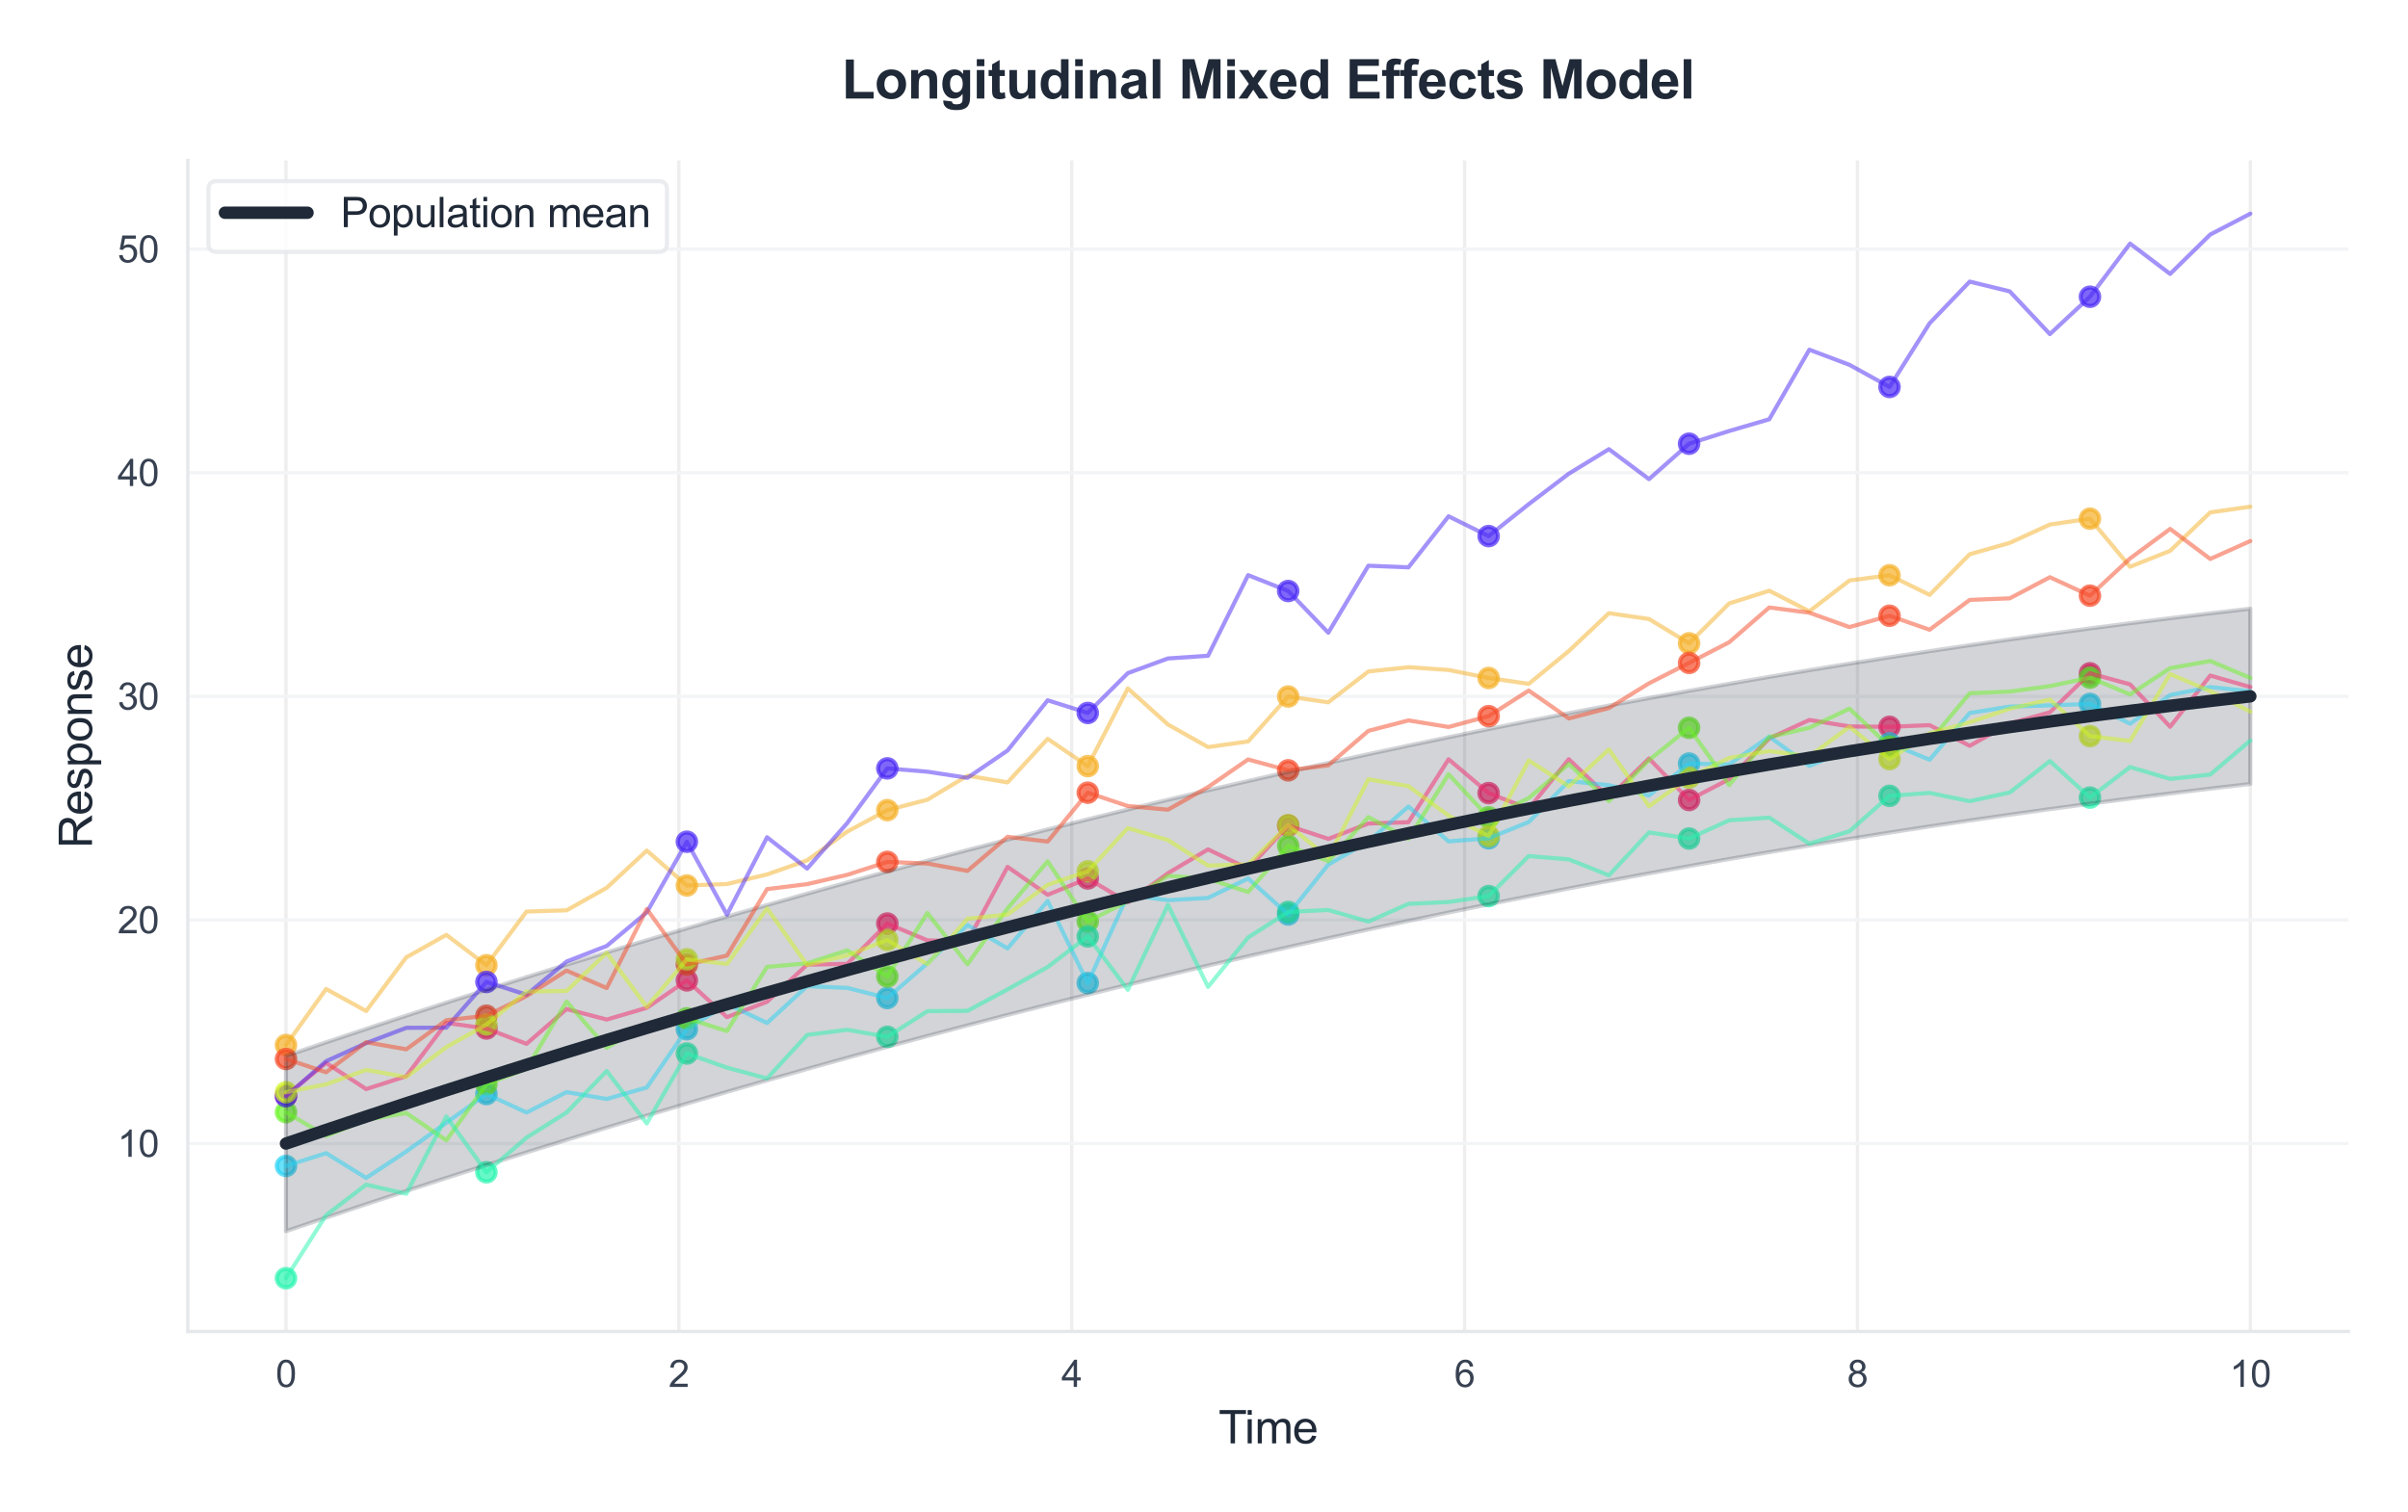 <?xml version="1.0" encoding="utf-8" standalone="no"?>
<!DOCTYPE svg PUBLIC "-//W3C//DTD SVG 1.1//EN"
  "http://www.w3.org/Graphics/SVG/1.1/DTD/svg11.dtd">
<svg xmlns:xlink="http://www.w3.org/1999/xlink" viewBox="0 0 583.11 366.154" xmlns="http://www.w3.org/2000/svg" version="1.1">
 <defs>
  <style type="text/css">*{stroke-linejoin: round; stroke-linecap: butt}</style>
 </defs>
 <g id="figure_1">
  <g id="patch_1">
   <path d="M 0 366.154 
L 583.11 366.154 
L 583.11 0 
L 0 0 
z
" style="fill: #ffffff"/>
  </g>
  <g id="axes_1">
   <g id="patch_2">
    <path d="M 45.47 322.464 
L 568.71 322.464 
L 568.71 38.864 
L 45.47 38.864 
z
" style="fill: #ffffff"/>
   </g>
   <g id="matplotlib.axis_1">
    <g id="xtick_1">
     <g id="line2d_1">
      <path d="M 69.253 322.464 
L 69.253 38.864 
" clip-path="url(#pe1d4a1bf41)" style="fill: none; stroke: #eeeeee; stroke-width: 0.8; stroke-linecap: round"/>
     </g>
     <g id="text_1">
      <!-- 0 -->
      <g style="fill: #374151" transform="translate(66.751 335.906) scale(0.09 -0.09)">
       <defs>
        <path id="ArialMT-30" d="M 266 2259 
Q 266 3072 433 3567 
Q 600 4063 929 4331 
Q 1259 4600 1759 4600 
Q 2128 4600 2406 4451 
Q 2684 4303 2865 4023 
Q 3047 3744 3150 3342 
Q 3253 2941 3253 2259 
Q 3253 1453 3087 958 
Q 2922 463 2592 192 
Q 2263 -78 1759 -78 
Q 1097 -78 719 397 
Q 266 969 266 2259 
z
M 844 2259 
Q 844 1131 1108 757 
Q 1372 384 1759 384 
Q 2147 384 2411 759 
Q 2675 1134 2675 2259 
Q 2675 3391 2411 3762 
Q 2147 4134 1753 4134 
Q 1366 4134 1134 3806 
Q 844 3388 844 2259 
z
" transform="scale(0.016)"/>
       </defs>
       <use xlink:href="#ArialMT-30"/>
      </g>
     </g>
    </g>
    <g id="xtick_2">
     <g id="line2d_2">
      <path d="M 164.388 322.464 
L 164.388 38.864 
" clip-path="url(#pe1d4a1bf41)" style="fill: none; stroke: #eeeeee; stroke-width: 0.8; stroke-linecap: round"/>
     </g>
     <g id="text_2">
      <!-- 2 -->
      <g style="fill: #374151" transform="translate(161.885 335.906) scale(0.09 -0.09)">
       <defs>
        <path id="ArialMT-32" d="M 3222 541 
L 3222 0 
L 194 0 
Q 188 203 259 391 
Q 375 700 629 1000 
Q 884 1300 1366 1694 
Q 2113 2306 2375 2664 
Q 2638 3022 2638 3341 
Q 2638 3675 2398 3904 
Q 2159 4134 1775 4134 
Q 1369 4134 1125 3890 
Q 881 3647 878 3216 
L 300 3275 
Q 359 3922 746 4261 
Q 1134 4600 1788 4600 
Q 2447 4600 2831 4234 
Q 3216 3869 3216 3328 
Q 3216 3053 3103 2787 
Q 2991 2522 2730 2228 
Q 2469 1934 1863 1422 
Q 1356 997 1212 845 
Q 1069 694 975 541 
L 3222 541 
z
" transform="scale(0.016)"/>
       </defs>
       <use xlink:href="#ArialMT-32"/>
      </g>
     </g>
    </g>
    <g id="xtick_3">
     <g id="line2d_3">
      <path d="M 259.522 322.464 
L 259.522 38.864 
" clip-path="url(#pe1d4a1bf41)" style="fill: none; stroke: #eeeeee; stroke-width: 0.8; stroke-linecap: round"/>
     </g>
     <g id="text_3">
      <!-- 4 -->
      <g style="fill: #374151" transform="translate(257.02 335.906) scale(0.09 -0.09)">
       <defs>
        <path id="ArialMT-34" d="M 2069 0 
L 2069 1097 
L 81 1097 
L 81 1613 
L 2172 4581 
L 2631 4581 
L 2631 1613 
L 3250 1613 
L 3250 1097 
L 2631 1097 
L 2631 0 
L 2069 0 
z
M 2069 1613 
L 2069 3678 
L 634 1613 
L 2069 1613 
z
" transform="scale(0.016)"/>
       </defs>
       <use xlink:href="#ArialMT-34"/>
      </g>
     </g>
    </g>
    <g id="xtick_4">
     <g id="line2d_4">
      <path d="M 354.657 322.464 
L 354.657 38.864 
" clip-path="url(#pe1d4a1bf41)" style="fill: none; stroke: #eeeeee; stroke-width: 0.8; stroke-linecap: round"/>
     </g>
     <g id="text_4">
      <!-- 6 -->
      <g style="fill: #374151" transform="translate(352.154 335.906) scale(0.09 -0.09)">
       <defs>
        <path id="ArialMT-36" d="M 3184 3459 
L 2625 3416 
Q 2550 3747 2413 3897 
Q 2184 4138 1850 4138 
Q 1581 4138 1378 3988 
Q 1113 3794 959 3422 
Q 806 3050 800 2363 
Q 1003 2672 1297 2822 
Q 1591 2972 1913 2972 
Q 2475 2972 2870 2558 
Q 3266 2144 3266 1488 
Q 3266 1056 3080 686 
Q 2894 316 2569 119 
Q 2244 -78 1831 -78 
Q 1128 -78 684 439 
Q 241 956 241 2144 
Q 241 3472 731 4075 
Q 1159 4600 1884 4600 
Q 2425 4600 2770 4297 
Q 3116 3994 3184 3459 
z
M 888 1484 
Q 888 1194 1011 928 
Q 1134 663 1356 523 
Q 1578 384 1822 384 
Q 2178 384 2434 671 
Q 2691 959 2691 1453 
Q 2691 1928 2437 2201 
Q 2184 2475 1800 2475 
Q 1419 2475 1153 2201 
Q 888 1928 888 1484 
z
" transform="scale(0.016)"/>
       </defs>
       <use xlink:href="#ArialMT-36"/>
      </g>
     </g>
    </g>
    <g id="xtick_5">
     <g id="line2d_5">
      <path d="M 449.791 322.464 
L 449.791 38.864 
" clip-path="url(#pe1d4a1bf41)" style="fill: none; stroke: #eeeeee; stroke-width: 0.8; stroke-linecap: round"/>
     </g>
     <g id="text_5">
      <!-- 8 -->
      <g style="fill: #374151" transform="translate(447.289 335.906) scale(0.09 -0.09)">
       <defs>
        <path id="ArialMT-38" d="M 1131 2484 
Q 781 2613 612 2850 
Q 444 3088 444 3419 
Q 444 3919 803 4259 
Q 1163 4600 1759 4600 
Q 2359 4600 2725 4251 
Q 3091 3903 3091 3403 
Q 3091 3084 2923 2848 
Q 2756 2613 2416 2484 
Q 2838 2347 3058 2040 
Q 3278 1734 3278 1309 
Q 3278 722 2862 322 
Q 2447 -78 1769 -78 
Q 1091 -78 675 323 
Q 259 725 259 1325 
Q 259 1772 486 2073 
Q 713 2375 1131 2484 
z
M 1019 3438 
Q 1019 3113 1228 2906 
Q 1438 2700 1772 2700 
Q 2097 2700 2305 2904 
Q 2513 3109 2513 3406 
Q 2513 3716 2298 3927 
Q 2084 4138 1766 4138 
Q 1444 4138 1231 3931 
Q 1019 3725 1019 3438 
z
M 838 1322 
Q 838 1081 952 856 
Q 1066 631 1291 507 
Q 1516 384 1775 384 
Q 2178 384 2440 643 
Q 2703 903 2703 1303 
Q 2703 1709 2433 1975 
Q 2163 2241 1756 2241 
Q 1359 2241 1098 1978 
Q 838 1716 838 1322 
z
" transform="scale(0.016)"/>
       </defs>
       <use xlink:href="#ArialMT-38"/>
      </g>
     </g>
    </g>
    <g id="xtick_6">
     <g id="line2d_6">
      <path d="M 544.926 322.464 
L 544.926 38.864 
" clip-path="url(#pe1d4a1bf41)" style="fill: none; stroke: #eeeeee; stroke-width: 0.8; stroke-linecap: round"/>
     </g>
     <g id="text_6">
      <!-- 10 -->
      <g style="fill: #374151" transform="translate(539.921 335.906) scale(0.09 -0.09)">
       <defs>
        <path id="ArialMT-31" d="M 2384 0 
L 1822 0 
L 1822 3584 
Q 1619 3391 1289 3197 
Q 959 3003 697 2906 
L 697 3450 
Q 1169 3672 1522 3987 
Q 1875 4303 2022 4600 
L 2384 4600 
L 2384 0 
z
" transform="scale(0.016)"/>
       </defs>
       <use xlink:href="#ArialMT-31"/>
       <use xlink:href="#ArialMT-30" transform="translate(55.615 0)"/>
      </g>
     </g>
    </g>
    <g id="text_7">
     <!-- Time -->
     <g style="fill: #1f2937" transform="translate(295.075 349.568) scale(0.11 -0.11)">
      <defs>
       <path id="ArialMT-54" d="M 1659 0 
L 1659 4041 
L 150 4041 
L 150 4581 
L 3781 4581 
L 3781 4041 
L 2266 4041 
L 2266 0 
L 1659 0 
z
" transform="scale(0.016)"/>
       <path id="ArialMT-69" d="M 425 3934 
L 425 4581 
L 988 4581 
L 988 3934 
L 425 3934 
z
M 425 0 
L 425 3319 
L 988 3319 
L 988 0 
L 425 0 
z
" transform="scale(0.016)"/>
       <path id="ArialMT-6d" d="M 422 0 
L 422 3319 
L 925 3319 
L 925 2853 
Q 1081 3097 1340 3245 
Q 1600 3394 1931 3394 
Q 2300 3394 2536 3241 
Q 2772 3088 2869 2813 
Q 3263 3394 3894 3394 
Q 4388 3394 4653 3120 
Q 4919 2847 4919 2278 
L 4919 0 
L 4359 0 
L 4359 2091 
Q 4359 2428 4304 2576 
Q 4250 2725 4106 2815 
Q 3963 2906 3769 2906 
Q 3419 2906 3187 2673 
Q 2956 2441 2956 1928 
L 2956 0 
L 2394 0 
L 2394 2156 
Q 2394 2531 2256 2718 
Q 2119 2906 1806 2906 
Q 1569 2906 1367 2781 
Q 1166 2656 1075 2415 
Q 984 2175 984 1722 
L 984 0 
L 422 0 
z
" transform="scale(0.016)"/>
       <path id="ArialMT-65" d="M 2694 1069 
L 3275 997 
Q 3138 488 2766 206 
Q 2394 -75 1816 -75 
Q 1088 -75 661 373 
Q 234 822 234 1631 
Q 234 2469 665 2931 
Q 1097 3394 1784 3394 
Q 2450 3394 2872 2941 
Q 3294 2488 3294 1666 
Q 3294 1616 3291 1516 
L 816 1516 
Q 847 969 1125 678 
Q 1403 388 1819 388 
Q 2128 388 2347 550 
Q 2566 713 2694 1069 
z
M 847 1978 
L 2700 1978 
Q 2663 2397 2488 2606 
Q 2219 2931 1791 2931 
Q 1403 2931 1139 2672 
Q 875 2413 847 1978 
z
" transform="scale(0.016)"/>
      </defs>
      <use xlink:href="#ArialMT-54"/>
      <use xlink:href="#ArialMT-69" transform="translate(57.334 0)"/>
      <use xlink:href="#ArialMT-6d" transform="translate(79.551 0)"/>
      <use xlink:href="#ArialMT-65" transform="translate(162.852 0)"/>
     </g>
    </g>
   </g>
   <g id="matplotlib.axis_2">
    <g id="ytick_1">
     <g id="line2d_7">
      <path d="M 45.47 276.959 
L 568.71 276.959 
" clip-path="url(#pe1d4a1bf41)" style="fill: none; stroke: #f3f4f6; stroke-width: 0.8; stroke-linecap: round"/>
     </g>
     <g id="text_8">
      <!-- 10 -->
      <g style="fill: #374151" transform="translate(28.46 280.18) scale(0.09 -0.09)">
       <use xlink:href="#ArialMT-31"/>
       <use xlink:href="#ArialMT-30" transform="translate(55.615 0)"/>
      </g>
     </g>
    </g>
    <g id="ytick_2">
     <g id="line2d_8">
      <path d="M 45.47 222.802 
L 568.71 222.802 
" clip-path="url(#pe1d4a1bf41)" style="fill: none; stroke: #f3f4f6; stroke-width: 0.8; stroke-linecap: round"/>
     </g>
     <g id="text_9">
      <!-- 20 -->
      <g style="fill: #374151" transform="translate(28.46 226.023) scale(0.09 -0.09)">
       <use xlink:href="#ArialMT-32"/>
       <use xlink:href="#ArialMT-30" transform="translate(55.615 0)"/>
      </g>
     </g>
    </g>
    <g id="ytick_3">
     <g id="line2d_9">
      <path d="M 45.47 168.644 
L 568.71 168.644 
" clip-path="url(#pe1d4a1bf41)" style="fill: none; stroke: #f3f4f6; stroke-width: 0.8; stroke-linecap: round"/>
     </g>
     <g id="text_10">
      <!-- 30 -->
      <g style="fill: #374151" transform="translate(28.46 171.865) scale(0.09 -0.09)">
       <defs>
        <path id="ArialMT-33" d="M 269 1209 
L 831 1284 
Q 928 806 1161 595 
Q 1394 384 1728 384 
Q 2125 384 2398 659 
Q 2672 934 2672 1341 
Q 2672 1728 2419 1979 
Q 2166 2231 1775 2231 
Q 1616 2231 1378 2169 
L 1441 2663 
Q 1497 2656 1531 2656 
Q 1891 2656 2178 2843 
Q 2466 3031 2466 3422 
Q 2466 3731 2256 3934 
Q 2047 4138 1716 4138 
Q 1388 4138 1169 3931 
Q 950 3725 888 3313 
L 325 3413 
Q 428 3978 793 4289 
Q 1159 4600 1703 4600 
Q 2078 4600 2393 4439 
Q 2709 4278 2876 4000 
Q 3044 3722 3044 3409 
Q 3044 3113 2884 2869 
Q 2725 2625 2413 2481 
Q 2819 2388 3044 2092 
Q 3269 1797 3269 1353 
Q 3269 753 2831 336 
Q 2394 -81 1725 -81 
Q 1122 -81 723 278 
Q 325 638 269 1209 
z
" transform="scale(0.016)"/>
       </defs>
       <use xlink:href="#ArialMT-33"/>
       <use xlink:href="#ArialMT-30" transform="translate(55.615 0)"/>
      </g>
     </g>
    </g>
    <g id="ytick_4">
     <g id="line2d_10">
      <path d="M 45.47 114.487 
L 568.71 114.487 
" clip-path="url(#pe1d4a1bf41)" style="fill: none; stroke: #f3f4f6; stroke-width: 0.8; stroke-linecap: round"/>
     </g>
     <g id="text_11">
      <!-- 40 -->
      <g style="fill: #374151" transform="translate(28.46 117.708) scale(0.09 -0.09)">
       <use xlink:href="#ArialMT-34"/>
       <use xlink:href="#ArialMT-30" transform="translate(55.615 0)"/>
      </g>
     </g>
    </g>
    <g id="ytick_5">
     <g id="line2d_11">
      <path d="M 45.47 60.33 
L 568.71 60.33 
" clip-path="url(#pe1d4a1bf41)" style="fill: none; stroke: #f3f4f6; stroke-width: 0.8; stroke-linecap: round"/>
     </g>
     <g id="text_12">
      <!-- 50 -->
      <g style="fill: #374151" transform="translate(28.46 63.551) scale(0.09 -0.09)">
       <defs>
        <path id="ArialMT-35" d="M 266 1200 
L 856 1250 
Q 922 819 1161 601 
Q 1400 384 1738 384 
Q 2144 384 2425 690 
Q 2706 997 2706 1503 
Q 2706 1984 2436 2262 
Q 2166 2541 1728 2541 
Q 1456 2541 1237 2417 
Q 1019 2294 894 2097 
L 366 2166 
L 809 4519 
L 3088 4519 
L 3088 3981 
L 1259 3981 
L 1013 2750 
Q 1425 3038 1878 3038 
Q 2478 3038 2890 2622 
Q 3303 2206 3303 1553 
Q 3303 931 2941 478 
Q 2500 -78 1738 -78 
Q 1113 -78 717 272 
Q 322 622 266 1200 
z
" transform="scale(0.016)"/>
       </defs>
       <use xlink:href="#ArialMT-35"/>
       <use xlink:href="#ArialMT-30" transform="translate(55.615 0)"/>
      </g>
     </g>
    </g>
    <g id="text_13">
     <!-- Response -->
     <g style="fill: #1f2937" transform="translate(22.274 205.428) rotate(-90) scale(0.11 -0.11)">
      <defs>
       <path id="ArialMT-52" d="M 503 0 
L 503 4581 
L 2534 4581 
Q 3147 4581 3465 4457 
Q 3784 4334 3975 4021 
Q 4166 3709 4166 3331 
Q 4166 2844 3850 2509 
Q 3534 2175 2875 2084 
Q 3116 1969 3241 1856 
Q 3506 1613 3744 1247 
L 4541 0 
L 3778 0 
L 3172 953 
Q 2906 1366 2734 1584 
Q 2563 1803 2427 1890 
Q 2291 1978 2150 2013 
Q 2047 2034 1813 2034 
L 1109 2034 
L 1109 0 
L 503 0 
z
M 1109 2559 
L 2413 2559 
Q 2828 2559 3062 2645 
Q 3297 2731 3419 2920 
Q 3541 3109 3541 3331 
Q 3541 3656 3305 3865 
Q 3069 4075 2559 4075 
L 1109 4075 
L 1109 2559 
z
" transform="scale(0.016)"/>
       <path id="ArialMT-73" d="M 197 991 
L 753 1078 
Q 800 744 1014 566 
Q 1228 388 1613 388 
Q 2000 388 2187 545 
Q 2375 703 2375 916 
Q 2375 1106 2209 1216 
Q 2094 1291 1634 1406 
Q 1016 1563 777 1677 
Q 538 1791 414 1992 
Q 291 2194 291 2438 
Q 291 2659 392 2848 
Q 494 3038 669 3163 
Q 800 3259 1026 3326 
Q 1253 3394 1513 3394 
Q 1903 3394 2198 3281 
Q 2494 3169 2634 2976 
Q 2775 2784 2828 2463 
L 2278 2388 
Q 2241 2644 2061 2787 
Q 1881 2931 1553 2931 
Q 1166 2931 1000 2803 
Q 834 2675 834 2503 
Q 834 2394 903 2306 
Q 972 2216 1119 2156 
Q 1203 2125 1616 2013 
Q 2213 1853 2448 1751 
Q 2684 1650 2818 1456 
Q 2953 1263 2953 975 
Q 2953 694 2789 445 
Q 2625 197 2315 61 
Q 2006 -75 1616 -75 
Q 969 -75 630 194 
Q 291 463 197 991 
z
" transform="scale(0.016)"/>
       <path id="ArialMT-70" d="M 422 -1272 
L 422 3319 
L 934 3319 
L 934 2888 
Q 1116 3141 1344 3267 
Q 1572 3394 1897 3394 
Q 2322 3394 2647 3175 
Q 2972 2956 3137 2557 
Q 3303 2159 3303 1684 
Q 3303 1175 3120 767 
Q 2938 359 2589 142 
Q 2241 -75 1856 -75 
Q 1575 -75 1351 44 
Q 1128 163 984 344 
L 984 -1272 
L 422 -1272 
z
M 931 1641 
Q 931 1000 1190 694 
Q 1450 388 1819 388 
Q 2194 388 2461 705 
Q 2728 1022 2728 1688 
Q 2728 2322 2467 2637 
Q 2206 2953 1844 2953 
Q 1484 2953 1207 2617 
Q 931 2281 931 1641 
z
" transform="scale(0.016)"/>
       <path id="ArialMT-6f" d="M 213 1659 
Q 213 2581 725 3025 
Q 1153 3394 1769 3394 
Q 2453 3394 2887 2945 
Q 3322 2497 3322 1706 
Q 3322 1066 3130 698 
Q 2938 331 2570 128 
Q 2203 -75 1769 -75 
Q 1072 -75 642 372 
Q 213 819 213 1659 
z
M 791 1659 
Q 791 1022 1069 705 
Q 1347 388 1769 388 
Q 2188 388 2466 706 
Q 2744 1025 2744 1678 
Q 2744 2294 2464 2611 
Q 2184 2928 1769 2928 
Q 1347 2928 1069 2612 
Q 791 2297 791 1659 
z
" transform="scale(0.016)"/>
       <path id="ArialMT-6e" d="M 422 0 
L 422 3319 
L 928 3319 
L 928 2847 
Q 1294 3394 1984 3394 
Q 2284 3394 2536 3286 
Q 2788 3178 2913 3003 
Q 3038 2828 3088 2588 
Q 3119 2431 3119 2041 
L 3119 0 
L 2556 0 
L 2556 2019 
Q 2556 2363 2490 2533 
Q 2425 2703 2258 2804 
Q 2091 2906 1866 2906 
Q 1506 2906 1245 2678 
Q 984 2450 984 1813 
L 984 0 
L 422 0 
z
" transform="scale(0.016)"/>
      </defs>
      <use xlink:href="#ArialMT-52"/>
      <use xlink:href="#ArialMT-65" transform="translate(72.217 0)"/>
      <use xlink:href="#ArialMT-73" transform="translate(127.832 0)"/>
      <use xlink:href="#ArialMT-70" transform="translate(177.832 0)"/>
      <use xlink:href="#ArialMT-6f" transform="translate(233.447 0)"/>
      <use xlink:href="#ArialMT-6e" transform="translate(289.062 0)"/>
      <use xlink:href="#ArialMT-73" transform="translate(344.678 0)"/>
      <use xlink:href="#ArialMT-65" transform="translate(394.678 0)"/>
     </g>
    </g>
   </g>
   <g id="PathCollection_1">
    <defs>
     <path id="m84e36f096d" d="M 0 2.236 
C 0.593 2.236 1.162 2 1.581 1.581 
C 2 1.162 2.236 0.593 2.236 0 
C 2.236 -0.593 2 -1.162 1.581 -1.581 
C 1.162 -2 0.593 -2.236 0 -2.236 
C -0.593 -2.236 -1.162 -2 -1.581 -1.581 
C -2 -1.162 -2.236 -0.593 -2.236 0 
C -2.236 0.593 -2 1.162 -1.581 1.581 
C -1.162 2 -0.593 2.236 0 2.236 
z
" style="stroke: #f5276c; stroke-opacity: 0.7"/>
    </defs>
    <g clip-path="url(#pe1d4a1bf41)">
     <use xlink:href="#m84e36f096d" x="69.253" y="265.381" style="fill: #f5276c; fill-opacity: 0.7; stroke: #f5276c; stroke-opacity: 0.7"/>
     <use xlink:href="#m84e36f096d" x="117.791" y="249.1" style="fill: #f5276c; fill-opacity: 0.7; stroke: #f5276c; stroke-opacity: 0.7"/>
     <use xlink:href="#m84e36f096d" x="166.329" y="237.44" style="fill: #f5276c; fill-opacity: 0.7; stroke: #f5276c; stroke-opacity: 0.7"/>
     <use xlink:href="#m84e36f096d" x="214.867" y="223.672" style="fill: #f5276c; fill-opacity: 0.7; stroke: #f5276c; stroke-opacity: 0.7"/>
     <use xlink:href="#m84e36f096d" x="263.405" y="212.759" style="fill: #f5276c; fill-opacity: 0.7; stroke: #f5276c; stroke-opacity: 0.7"/>
     <use xlink:href="#m84e36f096d" x="311.943" y="199.968" style="fill: #f5276c; fill-opacity: 0.7; stroke: #f5276c; stroke-opacity: 0.7"/>
     <use xlink:href="#m84e36f096d" x="360.481" y="192.082" style="fill: #f5276c; fill-opacity: 0.7; stroke: #f5276c; stroke-opacity: 0.7"/>
     <use xlink:href="#m84e36f096d" x="409.019" y="193.756" style="fill: #f5276c; fill-opacity: 0.7; stroke: #f5276c; stroke-opacity: 0.7"/>
     <use xlink:href="#m84e36f096d" x="457.557" y="176.031" style="fill: #f5276c; fill-opacity: 0.7; stroke: #f5276c; stroke-opacity: 0.7"/>
     <use xlink:href="#m84e36f096d" x="506.095" y="163.069" style="fill: #f5276c; fill-opacity: 0.7; stroke: #f5276c; stroke-opacity: 0.7"/>
    </g>
   </g>
   <g id="PathCollection_2">
    <defs>
     <path id="m84152c4156" d="M 0 2.236 
C 0.593 2.236 1.162 2 1.581 1.581 
C 2 1.162 2.236 0.593 2.236 0 
C 2.236 -0.593 2 -1.162 1.581 -1.581 
C 1.162 -2 0.593 -2.236 0 -2.236 
C -0.593 -2.236 -1.162 -2 -1.581 -1.581 
C -2 -1.162 -2.236 -0.593 -2.236 0 
C -2.236 0.593 -2 1.162 -1.581 1.581 
C -1.162 2 -0.593 2.236 0 2.236 
z
" style="stroke: #27d3f5; stroke-opacity: 0.7"/>
    </defs>
    <g clip-path="url(#pe1d4a1bf41)">
     <use xlink:href="#m84152c4156" x="69.253" y="282.373" style="fill: #27d3f5; fill-opacity: 0.7; stroke: #27d3f5; stroke-opacity: 0.7"/>
     <use xlink:href="#m84152c4156" x="117.791" y="264.969" style="fill: #27d3f5; fill-opacity: 0.7; stroke: #27d3f5; stroke-opacity: 0.7"/>
     <use xlink:href="#m84152c4156" x="166.329" y="249.274" style="fill: #27d3f5; fill-opacity: 0.7; stroke: #27d3f5; stroke-opacity: 0.7"/>
     <use xlink:href="#m84152c4156" x="214.867" y="241.719" style="fill: #27d3f5; fill-opacity: 0.7; stroke: #27d3f5; stroke-opacity: 0.7"/>
     <use xlink:href="#m84152c4156" x="263.405" y="238.092" style="fill: #27d3f5; fill-opacity: 0.7; stroke: #27d3f5; stroke-opacity: 0.7"/>
     <use xlink:href="#m84152c4156" x="311.943" y="221.474" style="fill: #27d3f5; fill-opacity: 0.7; stroke: #27d3f5; stroke-opacity: 0.7"/>
     <use xlink:href="#m84152c4156" x="360.481" y="203.023" style="fill: #27d3f5; fill-opacity: 0.7; stroke: #27d3f5; stroke-opacity: 0.7"/>
     <use xlink:href="#m84152c4156" x="409.019" y="184.926" style="fill: #27d3f5; fill-opacity: 0.7; stroke: #27d3f5; stroke-opacity: 0.7"/>
     <use xlink:href="#m84152c4156" x="457.557" y="180.019" style="fill: #27d3f5; fill-opacity: 0.7; stroke: #27d3f5; stroke-opacity: 0.7"/>
     <use xlink:href="#m84152c4156" x="506.095" y="170.484" style="fill: #27d3f5; fill-opacity: 0.7; stroke: #27d3f5; stroke-opacity: 0.7"/>
    </g>
   </g>
   <g id="PathCollection_3">
    <defs>
     <path id="mcfe93cc9ed" d="M 0 2.236 
C 0.593 2.236 1.162 2 1.581 1.581 
C 2 1.162 2.236 0.593 2.236 0 
C 2.236 -0.593 2 -1.162 1.581 -1.581 
C 1.162 -2 0.593 -2.236 0 -2.236 
C -0.593 -2.236 -1.162 -2 -1.581 -1.581 
C -2 -1.162 -2.236 -0.593 -2.236 0 
C -2.236 0.593 -2 1.162 -1.581 1.581 
C -1.162 2 -0.593 2.236 0 2.236 
z
" style="stroke: #6cf527; stroke-opacity: 0.7"/>
    </defs>
    <g clip-path="url(#pe1d4a1bf41)">
     <use xlink:href="#mcfe93cc9ed" x="69.253" y="269.364" style="fill: #6cf527; fill-opacity: 0.7; stroke: #6cf527; stroke-opacity: 0.7"/>
     <use xlink:href="#mcfe93cc9ed" x="117.791" y="262.592" style="fill: #6cf527; fill-opacity: 0.7; stroke: #6cf527; stroke-opacity: 0.7"/>
     <use xlink:href="#mcfe93cc9ed" x="166.329" y="246.633" style="fill: #6cf527; fill-opacity: 0.7; stroke: #6cf527; stroke-opacity: 0.7"/>
     <use xlink:href="#mcfe93cc9ed" x="214.867" y="236.494" style="fill: #6cf527; fill-opacity: 0.7; stroke: #6cf527; stroke-opacity: 0.7"/>
     <use xlink:href="#mcfe93cc9ed" x="263.405" y="223.185" style="fill: #6cf527; fill-opacity: 0.7; stroke: #6cf527; stroke-opacity: 0.7"/>
     <use xlink:href="#mcfe93cc9ed" x="311.943" y="204.83" style="fill: #6cf527; fill-opacity: 0.7; stroke: #6cf527; stroke-opacity: 0.7"/>
     <use xlink:href="#mcfe93cc9ed" x="360.481" y="197.951" style="fill: #6cf527; fill-opacity: 0.7; stroke: #6cf527; stroke-opacity: 0.7"/>
     <use xlink:href="#mcfe93cc9ed" x="409.019" y="176.265" style="fill: #6cf527; fill-opacity: 0.7; stroke: #6cf527; stroke-opacity: 0.7"/>
     <use xlink:href="#mcfe93cc9ed" x="457.557" y="180.807" style="fill: #6cf527; fill-opacity: 0.7; stroke: #6cf527; stroke-opacity: 0.7"/>
     <use xlink:href="#mcfe93cc9ed" x="506.095" y="164.122" style="fill: #6cf527; fill-opacity: 0.7; stroke: #6cf527; stroke-opacity: 0.7"/>
    </g>
   </g>
   <g id="PathCollection_4">
    <defs>
     <path id="m681e138b8e" d="M 0 2.236 
C 0.593 2.236 1.162 2 1.581 1.581 
C 2 1.162 2.236 0.593 2.236 0 
C 2.236 -0.593 2 -1.162 1.581 -1.581 
C 1.162 -2 0.593 -2.236 0 -2.236 
C -0.593 -2.236 -1.162 -2 -1.581 -1.581 
C -2 -1.162 -2.236 -0.593 -2.236 0 
C -2.236 0.593 -2 1.162 -1.581 1.581 
C -1.162 2 -0.593 2.236 0 2.236 
z
" style="stroke: #f5b027; stroke-opacity: 0.7"/>
    </defs>
    <g clip-path="url(#pe1d4a1bf41)">
     <use xlink:href="#m681e138b8e" x="69.253" y="253.097" style="fill: #f5b027; fill-opacity: 0.7; stroke: #f5b027; stroke-opacity: 0.7"/>
     <use xlink:href="#m681e138b8e" x="117.791" y="233.766" style="fill: #f5b027; fill-opacity: 0.7; stroke: #f5b027; stroke-opacity: 0.7"/>
     <use xlink:href="#m681e138b8e" x="166.329" y="214.454" style="fill: #f5b027; fill-opacity: 0.7; stroke: #f5b027; stroke-opacity: 0.7"/>
     <use xlink:href="#m681e138b8e" x="214.867" y="196.209" style="fill: #f5b027; fill-opacity: 0.7; stroke: #f5b027; stroke-opacity: 0.7"/>
     <use xlink:href="#m681e138b8e" x="263.405" y="185.549" style="fill: #f5b027; fill-opacity: 0.7; stroke: #f5b027; stroke-opacity: 0.7"/>
     <use xlink:href="#m681e138b8e" x="311.943" y="168.69" style="fill: #f5b027; fill-opacity: 0.7; stroke: #f5b027; stroke-opacity: 0.7"/>
     <use xlink:href="#m681e138b8e" x="360.481" y="164.204" style="fill: #f5b027; fill-opacity: 0.7; stroke: #f5b027; stroke-opacity: 0.7"/>
     <use xlink:href="#m681e138b8e" x="409.019" y="155.807" style="fill: #f5b027; fill-opacity: 0.7; stroke: #f5b027; stroke-opacity: 0.7"/>
     <use xlink:href="#m681e138b8e" x="457.557" y="139.316" style="fill: #f5b027; fill-opacity: 0.7; stroke: #f5b027; stroke-opacity: 0.7"/>
     <use xlink:href="#m681e138b8e" x="506.095" y="125.622" style="fill: #f5b027; fill-opacity: 0.7; stroke: #f5b027; stroke-opacity: 0.7"/>
    </g>
   </g>
   <g id="PathCollection_5">
    <defs>
     <path id="m981218960b" d="M 0 2.236 
C 0.593 2.236 1.162 2 1.581 1.581 
C 2 1.162 2.236 0.593 2.236 0 
C 2.236 -0.593 2 -1.162 1.581 -1.581 
C 1.162 -2 0.593 -2.236 0 -2.236 
C -0.593 -2.236 -1.162 -2 -1.581 -1.581 
C -2 -1.162 -2.236 -0.593 -2.236 0 
C -2.236 0.593 -2 1.162 -1.581 1.581 
C -1.162 2 -0.593 2.236 0 2.236 
z
" style="stroke: #4927f5; stroke-opacity: 0.7"/>
    </defs>
    <g clip-path="url(#pe1d4a1bf41)">
     <use xlink:href="#m981218960b" x="69.253" y="265.499" style="fill: #4927f5; fill-opacity: 0.7; stroke: #4927f5; stroke-opacity: 0.7"/>
     <use xlink:href="#m981218960b" x="117.791" y="237.82" style="fill: #4927f5; fill-opacity: 0.7; stroke: #4927f5; stroke-opacity: 0.7"/>
     <use xlink:href="#m981218960b" x="166.329" y="203.862" style="fill: #4927f5; fill-opacity: 0.7; stroke: #4927f5; stroke-opacity: 0.7"/>
     <use xlink:href="#m981218960b" x="214.867" y="186.096" style="fill: #4927f5; fill-opacity: 0.7; stroke: #4927f5; stroke-opacity: 0.7"/>
     <use xlink:href="#m981218960b" x="263.405" y="172.671" style="fill: #4927f5; fill-opacity: 0.7; stroke: #4927f5; stroke-opacity: 0.7"/>
     <use xlink:href="#m981218960b" x="311.943" y="143.134" style="fill: #4927f5; fill-opacity: 0.7; stroke: #4927f5; stroke-opacity: 0.7"/>
     <use xlink:href="#m981218960b" x="360.481" y="129.837" style="fill: #4927f5; fill-opacity: 0.7; stroke: #4927f5; stroke-opacity: 0.7"/>
     <use xlink:href="#m981218960b" x="409.019" y="107.463" style="fill: #4927f5; fill-opacity: 0.7; stroke: #4927f5; stroke-opacity: 0.7"/>
     <use xlink:href="#m981218960b" x="457.557" y="93.715" style="fill: #4927f5; fill-opacity: 0.7; stroke: #4927f5; stroke-opacity: 0.7"/>
     <use xlink:href="#m981218960b" x="506.095" y="71.871" style="fill: #4927f5; fill-opacity: 0.7; stroke: #4927f5; stroke-opacity: 0.7"/>
    </g>
   </g>
   <g id="PathCollection_6">
    <defs>
     <path id="m43bb01cc1a" d="M 0 2.236 
C 0.593 2.236 1.162 2 1.581 1.581 
C 2 1.162 2.236 0.593 2.236 0 
C 2.236 -0.593 2 -1.162 1.581 -1.581 
C 1.162 -2 0.593 -2.236 0 -2.236 
C -0.593 -2.236 -1.162 -2 -1.581 -1.581 
C -2 -1.162 -2.236 -0.593 -2.236 0 
C -2.236 0.593 -2 1.162 -1.581 1.581 
C -1.162 2 -0.593 2.236 0 2.236 
z
" style="stroke: #27f5b0; stroke-opacity: 0.7"/>
    </defs>
    <g clip-path="url(#pe1d4a1bf41)">
     <use xlink:href="#m43bb01cc1a" x="69.253" y="309.573" style="fill: #27f5b0; fill-opacity: 0.7; stroke: #27f5b0; stroke-opacity: 0.7"/>
     <use xlink:href="#m43bb01cc1a" x="117.791" y="283.914" style="fill: #27f5b0; fill-opacity: 0.7; stroke: #27f5b0; stroke-opacity: 0.7"/>
     <use xlink:href="#m43bb01cc1a" x="166.329" y="255.147" style="fill: #27f5b0; fill-opacity: 0.7; stroke: #27f5b0; stroke-opacity: 0.7"/>
     <use xlink:href="#m43bb01cc1a" x="214.867" y="251.102" style="fill: #27f5b0; fill-opacity: 0.7; stroke: #27f5b0; stroke-opacity: 0.7"/>
     <use xlink:href="#m43bb01cc1a" x="263.405" y="226.795" style="fill: #27f5b0; fill-opacity: 0.7; stroke: #27f5b0; stroke-opacity: 0.7"/>
     <use xlink:href="#m43bb01cc1a" x="311.943" y="220.859" style="fill: #27f5b0; fill-opacity: 0.7; stroke: #27f5b0; stroke-opacity: 0.7"/>
     <use xlink:href="#m43bb01cc1a" x="360.481" y="217.026" style="fill: #27f5b0; fill-opacity: 0.7; stroke: #27f5b0; stroke-opacity: 0.7"/>
     <use xlink:href="#m43bb01cc1a" x="409.019" y="203.086" style="fill: #27f5b0; fill-opacity: 0.7; stroke: #27f5b0; stroke-opacity: 0.7"/>
     <use xlink:href="#m43bb01cc1a" x="457.557" y="192.747" style="fill: #27f5b0; fill-opacity: 0.7; stroke: #27f5b0; stroke-opacity: 0.7"/>
     <use xlink:href="#m43bb01cc1a" x="506.095" y="193.17" style="fill: #27f5b0; fill-opacity: 0.7; stroke: #27f5b0; stroke-opacity: 0.7"/>
    </g>
   </g>
   <g id="PathCollection_7">
    <defs>
     <path id="m92fc0d6178" d="M 0 2.236 
C 0.593 2.236 1.162 2 1.581 1.581 
C 2 1.162 2.236 0.593 2.236 0 
C 2.236 -0.593 2 -1.162 1.581 -1.581 
C 1.162 -2 0.593 -2.236 0 -2.236 
C -0.593 -2.236 -1.162 -2 -1.581 -1.581 
C -2 -1.162 -2.236 -0.593 -2.236 0 
C -2.236 0.593 -2 1.162 -1.581 1.581 
C -1.162 2 -0.593 2.236 0 2.236 
z
" style="stroke: #f54927; stroke-opacity: 0.7"/>
    </defs>
    <g clip-path="url(#pe1d4a1bf41)">
     <use xlink:href="#m92fc0d6178" x="69.253" y="256.478" style="fill: #f54927; fill-opacity: 0.7; stroke: #f54927; stroke-opacity: 0.7"/>
     <use xlink:href="#m92fc0d6178" x="117.791" y="245.99" style="fill: #f54927; fill-opacity: 0.7; stroke: #f54927; stroke-opacity: 0.7"/>
     <use xlink:href="#m92fc0d6178" x="166.329" y="233.599" style="fill: #f54927; fill-opacity: 0.7; stroke: #f54927; stroke-opacity: 0.7"/>
     <use xlink:href="#m92fc0d6178" x="214.867" y="208.741" style="fill: #f54927; fill-opacity: 0.7; stroke: #f54927; stroke-opacity: 0.7"/>
     <use xlink:href="#m92fc0d6178" x="263.405" y="191.983" style="fill: #f54927; fill-opacity: 0.7; stroke: #f54927; stroke-opacity: 0.7"/>
     <use xlink:href="#m92fc0d6178" x="311.943" y="186.566" style="fill: #f54927; fill-opacity: 0.7; stroke: #f54927; stroke-opacity: 0.7"/>
     <use xlink:href="#m92fc0d6178" x="360.481" y="173.44" style="fill: #f54927; fill-opacity: 0.7; stroke: #f54927; stroke-opacity: 0.7"/>
     <use xlink:href="#m92fc0d6178" x="409.019" y="160.549" style="fill: #f54927; fill-opacity: 0.7; stroke: #f54927; stroke-opacity: 0.7"/>
     <use xlink:href="#m92fc0d6178" x="457.557" y="149.128" style="fill: #f54927; fill-opacity: 0.7; stroke: #f54927; stroke-opacity: 0.7"/>
     <use xlink:href="#m92fc0d6178" x="506.095" y="144.265" style="fill: #f54927; fill-opacity: 0.7; stroke: #f54927; stroke-opacity: 0.7"/>
    </g>
   </g>
   <g id="PathCollection_8">
    <defs>
     <path id="m4e4effe979" d="M 0 2.236 
C 0.593 2.236 1.162 2 1.581 1.581 
C 2 1.162 2.236 0.593 2.236 0 
C 2.236 -0.593 2 -1.162 1.581 -1.581 
C 1.162 -2 0.593 -2.236 0 -2.236 
C -0.593 -2.236 -1.162 -2 -1.581 -1.581 
C -2 -1.162 -2.236 -0.593 -2.236 0 
C -2.236 0.593 -2 1.162 -1.581 1.581 
C -1.162 2 -0.593 2.236 0 2.236 
z
" style="stroke: #d3f527; stroke-opacity: 0.7"/>
    </defs>
    <g clip-path="url(#pe1d4a1bf41)">
     <use xlink:href="#m4e4effe979" x="69.253" y="264.532" style="fill: #d3f527; fill-opacity: 0.7; stroke: #d3f527; stroke-opacity: 0.7"/>
     <use xlink:href="#m4e4effe979" x="117.791" y="248.143" style="fill: #d3f527; fill-opacity: 0.7; stroke: #d3f527; stroke-opacity: 0.7"/>
     <use xlink:href="#m4e4effe979" x="166.329" y="232.337" style="fill: #d3f527; fill-opacity: 0.7; stroke: #d3f527; stroke-opacity: 0.7"/>
     <use xlink:href="#m4e4effe979" x="214.867" y="227.657" style="fill: #d3f527; fill-opacity: 0.7; stroke: #d3f527; stroke-opacity: 0.7"/>
     <use xlink:href="#m4e4effe979" x="263.405" y="211.037" style="fill: #d3f527; fill-opacity: 0.7; stroke: #d3f527; stroke-opacity: 0.7"/>
     <use xlink:href="#m4e4effe979" x="311.943" y="199.829" style="fill: #d3f527; fill-opacity: 0.7; stroke: #d3f527; stroke-opacity: 0.7"/>
     <use xlink:href="#m4e4effe979" x="360.481" y="202.504" style="fill: #d3f527; fill-opacity: 0.7; stroke: #d3f527; stroke-opacity: 0.7"/>
     <use xlink:href="#m4e4effe979" x="409.019" y="188.332" style="fill: #d3f527; fill-opacity: 0.7; stroke: #d3f527; stroke-opacity: 0.7"/>
     <use xlink:href="#m4e4effe979" x="457.557" y="183.857" style="fill: #d3f527; fill-opacity: 0.7; stroke: #d3f527; stroke-opacity: 0.7"/>
     <use xlink:href="#m4e4effe979" x="506.095" y="178.282" style="fill: #d3f527; fill-opacity: 0.7; stroke: #d3f527; stroke-opacity: 0.7"/>
    </g>
   </g>
   <g id="FillBetweenPolyCollection_1">
    <defs>
     <path id="mc6d4e22500" d="M 69.253 -110.425 
L 69.253 -67.966 
L 78.961 -71.259 
L 88.668 -74.507 
L 98.376 -77.71 
L 108.084 -80.868 
L 117.791 -83.981 
L 127.499 -87.048 
L 137.206 -90.071 
L 146.914 -93.048 
L 156.622 -95.98 
L 166.329 -98.868 
L 176.037 -101.71 
L 185.744 -104.507 
L 195.452 -107.258 
L 205.16 -109.965 
L 214.867 -112.627 
L 224.575 -115.243 
L 234.282 -117.815 
L 243.99 -120.341 
L 253.698 -122.822 
L 263.405 -125.258 
L 273.113 -127.649 
L 282.821 -129.995 
L 292.528 -132.296 
L 302.236 -134.551 
L 311.943 -136.762 
L 321.651 -138.927 
L 331.359 -141.048 
L 341.066 -143.123 
L 350.774 -145.153 
L 360.481 -147.138 
L 370.189 -149.077 
L 379.897 -150.972 
L 389.604 -152.822 
L 399.312 -154.626 
L 409.019 -156.386 
L 418.727 -158.1 
L 428.435 -159.769 
L 438.142 -161.393 
L 447.85 -162.972 
L 457.557 -164.506 
L 467.265 -165.995 
L 476.973 -167.438 
L 486.68 -168.837 
L 496.388 -170.19 
L 506.095 -171.498 
L 515.803 -172.761 
L 525.511 -173.979 
L 535.218 -175.152 
L 544.926 -176.28 
L 544.926 -218.739 
L 544.926 -218.739 
L 535.218 -217.612 
L 525.511 -216.439 
L 515.803 -215.221 
L 506.095 -213.958 
L 496.388 -212.649 
L 486.68 -211.296 
L 476.973 -209.897 
L 467.265 -208.454 
L 457.557 -206.965 
L 447.85 -205.431 
L 438.142 -203.852 
L 428.435 -202.228 
L 418.727 -200.559 
L 409.019 -198.845 
L 399.312 -197.086 
L 389.604 -195.281 
L 379.897 -193.431 
L 370.189 -191.537 
L 360.481 -189.597 
L 350.774 -187.612 
L 341.066 -185.582 
L 331.359 -183.507 
L 321.651 -181.387 
L 311.943 -179.221 
L 302.236 -177.011 
L 292.528 -174.755 
L 282.821 -172.454 
L 273.113 -170.108 
L 263.405 -167.718 
L 253.698 -165.281 
L 243.99 -162.8 
L 234.282 -160.274 
L 224.575 -157.703 
L 214.867 -155.086 
L 205.16 -152.424 
L 195.452 -149.718 
L 185.744 -146.966 
L 176.037 -144.169 
L 166.329 -141.327 
L 156.622 -138.44 
L 146.914 -135.507 
L 137.206 -132.53 
L 127.499 -129.507 
L 117.791 -126.44 
L 108.084 -123.327 
L 98.376 -120.169 
L 88.668 -116.966 
L 78.961 -113.718 
L 69.253 -110.425 
z
" style="stroke: #1f2937; stroke-opacity: 0.2"/>
    </defs>
    <g clip-path="url(#pe1d4a1bf41)">
     <use xlink:href="#mc6d4e22500" x="0" y="366.154" style="fill: #1f2937; fill-opacity: 0.2; stroke: #1f2937; stroke-opacity: 0.2"/>
    </g>
   </g>
   <g id="line2d_12">
    <path d="M 69.253 265.381 
L 78.961 257.424 
L 88.668 263.768 
L 98.376 260.642 
L 108.084 247.74 
L 117.791 249.1 
L 127.499 252.807 
L 137.206 244.38 
L 146.914 246.927 
L 156.622 244.084 
L 166.329 237.44 
L 176.037 246.347 
L 185.744 242.606 
L 195.452 233.634 
L 205.16 233.444 
L 214.867 223.672 
L 224.575 227.751 
L 234.282 227.987 
L 243.99 209.951 
L 253.698 216.707 
L 263.405 212.759 
L 273.113 218.526 
L 282.821 211.489 
L 292.528 205.715 
L 302.236 210.37 
L 311.943 199.968 
L 321.651 203.167 
L 331.359 199.45 
L 341.066 199.13 
L 350.774 183.886 
L 360.481 192.082 
L 370.189 195.874 
L 379.897 183.873 
L 389.604 193.166 
L 399.312 183.695 
L 409.019 193.756 
L 418.727 188.698 
L 428.435 178.846 
L 438.142 174.365 
L 447.85 175.934 
L 457.557 176.031 
L 467.265 175.623 
L 476.973 180.633 
L 486.68 175.202 
L 496.388 172.521 
L 506.095 163.069 
L 515.803 165.747 
L 525.511 176.014 
L 535.218 163.614 
L 544.926 166.404 
" clip-path="url(#pe1d4a1bf41)" style="fill: none; stroke: #f5276c; stroke-opacity: 0.5; stroke-linecap: round"/>
   </g>
   <g id="line2d_13">
    <path d="M 69.253 282.373 
L 78.961 279.282 
L 88.668 285.285 
L 98.376 278.873 
L 108.084 271.909 
L 117.791 264.969 
L 127.499 269.441 
L 137.206 264.491 
L 146.914 266.162 
L 156.622 263.378 
L 166.329 249.274 
L 176.037 243.15 
L 185.744 247.75 
L 195.452 238.835 
L 205.16 239.267 
L 214.867 241.719 
L 224.575 233.314 
L 234.282 224.032 
L 243.99 229.691 
L 253.698 218.204 
L 263.405 238.092 
L 273.113 216.724 
L 282.821 218.02 
L 292.528 217.472 
L 302.236 212.762 
L 311.943 221.474 
L 321.651 209.396 
L 331.359 203.814 
L 341.066 195.331 
L 350.774 203.774 
L 360.481 203.023 
L 370.189 199.084 
L 379.897 189.176 
L 389.604 190.166 
L 399.312 192.672 
L 409.019 184.926 
L 418.727 185.128 
L 428.435 178.401 
L 438.142 185.487 
L 447.85 181.542 
L 457.557 180.019 
L 467.265 183.995 
L 476.973 172.684 
L 486.68 171.137 
L 496.388 170.832 
L 506.095 170.484 
L 515.803 175.277 
L 525.511 168.334 
L 535.218 166.401 
L 544.926 167.424 
" clip-path="url(#pe1d4a1bf41)" style="fill: none; stroke: #27d3f5; stroke-opacity: 0.5; stroke-linecap: round"/>
   </g>
   <g id="line2d_14">
    <path d="M 69.253 269.364 
L 78.961 275.117 
L 88.668 271.197 
L 98.376 269.568 
L 108.084 276.176 
L 117.791 262.592 
L 127.499 258.831 
L 137.206 242.571 
L 146.914 253.752 
L 156.622 247.922 
L 166.329 246.633 
L 176.037 249.708 
L 185.744 234.17 
L 195.452 233.312 
L 205.16 230.17 
L 214.867 236.494 
L 224.575 221.132 
L 234.282 233.526 
L 243.99 220.007 
L 253.698 208.617 
L 263.405 223.185 
L 273.113 218.274 
L 282.821 212.098 
L 292.528 212.84 
L 302.236 216.033 
L 311.943 204.83 
L 321.651 208.565 
L 331.359 197.904 
L 341.066 203.15 
L 350.774 187.523 
L 360.481 197.951 
L 370.189 193.29 
L 379.897 185.022 
L 389.604 194.021 
L 399.312 184.095 
L 409.019 176.265 
L 418.727 190.112 
L 428.435 178.514 
L 438.142 176.259 
L 447.85 171.631 
L 457.557 180.807 
L 467.265 179.547 
L 476.973 167.902 
L 486.68 167.499 
L 496.388 166.174 
L 506.095 164.122 
L 515.803 168.195 
L 525.511 161.813 
L 535.218 160.088 
L 544.926 164.192 
" clip-path="url(#pe1d4a1bf41)" style="fill: none; stroke: #6cf527; stroke-opacity: 0.5; stroke-linecap: round"/>
   </g>
   <g id="line2d_15">
    <path d="M 69.253 253.097 
L 78.961 239.535 
L 88.668 244.859 
L 98.376 231.853 
L 108.084 226.421 
L 117.791 233.766 
L 127.499 220.774 
L 137.206 220.472 
L 146.914 215.016 
L 156.622 206.001 
L 166.329 214.454 
L 176.037 214.103 
L 185.744 211.78 
L 195.452 208.367 
L 205.16 201.397 
L 214.867 196.209 
L 224.575 193.68 
L 234.282 187.865 
L 243.99 189.486 
L 253.698 178.942 
L 263.405 185.549 
L 273.113 166.731 
L 282.821 175.467 
L 292.528 180.935 
L 302.236 179.575 
L 311.943 168.69 
L 321.651 170.086 
L 331.359 162.627 
L 341.066 161.594 
L 350.774 162.259 
L 360.481 164.204 
L 370.189 165.62 
L 379.897 157.678 
L 389.604 148.51 
L 399.312 149.922 
L 409.019 155.807 
L 418.727 146.147 
L 428.435 143.067 
L 438.142 148.054 
L 447.85 140.594 
L 457.557 139.316 
L 467.265 144.071 
L 476.973 134.237 
L 486.68 131.478 
L 496.388 127.034 
L 506.095 125.622 
L 515.803 137.266 
L 525.511 133.404 
L 535.218 124.1 
L 544.926 122.718 
" clip-path="url(#pe1d4a1bf41)" style="fill: none; stroke: #f5b027; stroke-opacity: 0.5; stroke-linecap: round"/>
   </g>
   <g id="line2d_16">
    <path d="M 69.253 265.499 
L 78.961 257.019 
L 88.668 252.625 
L 98.376 248.931 
L 108.084 248.88 
L 117.791 237.82 
L 127.499 240.919 
L 137.206 232.865 
L 146.914 229.104 
L 156.622 220.971 
L 166.329 203.862 
L 176.037 221.539 
L 185.744 202.784 
L 195.452 210.354 
L 205.16 199.34 
L 214.867 186.096 
L 224.575 186.899 
L 234.282 188.384 
L 243.99 181.765 
L 253.698 169.601 
L 263.405 172.671 
L 273.113 163.024 
L 282.821 159.474 
L 292.528 158.82 
L 302.236 139.295 
L 311.943 143.134 
L 321.651 153.24 
L 331.359 137.013 
L 341.066 137.403 
L 350.774 125.043 
L 360.481 129.837 
L 370.189 122.098 
L 379.897 114.718 
L 389.604 108.785 
L 399.312 116.041 
L 409.019 107.463 
L 418.727 104.381 
L 428.435 101.548 
L 438.142 84.696 
L 447.85 88.356 
L 457.557 93.715 
L 467.265 78.297 
L 476.973 68.202 
L 486.68 70.576 
L 496.388 80.914 
L 506.095 71.871 
L 515.803 58.995 
L 525.511 66.341 
L 535.218 56.803 
L 544.926 51.755 
" clip-path="url(#pe1d4a1bf41)" style="fill: none; stroke: #4927f5; stroke-opacity: 0.5; stroke-linecap: round"/>
   </g>
   <g id="line2d_17">
    <path d="M 69.253 309.573 
L 78.961 294.306 
L 88.668 286.911 
L 98.376 289.131 
L 108.084 270.408 
L 117.791 283.914 
L 127.499 275.517 
L 137.206 269.436 
L 146.914 259.394 
L 156.622 272.076 
L 166.329 255.147 
L 176.037 258.581 
L 185.744 261.188 
L 195.452 250.651 
L 205.16 249.402 
L 214.867 251.102 
L 224.575 244.89 
L 234.282 244.816 
L 243.99 239.621 
L 253.698 234.201 
L 263.405 226.795 
L 273.113 239.73 
L 282.821 219.161 
L 292.528 239.017 
L 302.236 227.045 
L 311.943 220.859 
L 321.651 220.391 
L 331.359 223.198 
L 341.066 218.91 
L 350.774 218.456 
L 360.481 217.026 
L 370.189 207.326 
L 379.897 208.132 
L 389.604 212.001 
L 399.312 201.605 
L 409.019 203.086 
L 418.727 198.667 
L 428.435 198.023 
L 438.142 204.331 
L 447.85 201.329 
L 457.557 192.747 
L 467.265 192.033 
L 476.973 194.041 
L 486.68 191.927 
L 496.388 184.322 
L 506.095 193.17 
L 515.803 185.773 
L 525.511 188.646 
L 535.218 187.59 
L 544.926 179.366 
" clip-path="url(#pe1d4a1bf41)" style="fill: none; stroke: #27f5b0; stroke-opacity: 0.5; stroke-linecap: round"/>
   </g>
   <g id="line2d_18">
    <path d="M 69.253 256.478 
L 78.961 259.692 
L 88.668 252.415 
L 98.376 254.136 
L 108.084 247.092 
L 117.791 245.99 
L 127.499 241.243 
L 137.206 235.073 
L 146.914 239.301 
L 156.622 220.156 
L 166.329 233.599 
L 176.037 231.435 
L 185.744 215.34 
L 195.452 214.124 
L 205.16 211.875 
L 214.867 208.741 
L 224.575 209.144 
L 234.282 210.916 
L 243.99 202.67 
L 253.698 203.817 
L 263.405 191.983 
L 273.113 195.22 
L 282.821 196.099 
L 292.528 190.619 
L 302.236 183.937 
L 311.943 186.566 
L 321.651 185.351 
L 331.359 177.008 
L 341.066 174.477 
L 350.774 176.069 
L 360.481 173.44 
L 370.189 167.243 
L 379.897 173.998 
L 389.604 171.479 
L 399.312 165.493 
L 409.019 160.549 
L 418.727 155.546 
L 428.435 147.121 
L 438.142 148.392 
L 447.85 151.875 
L 457.557 149.128 
L 467.265 152.517 
L 476.973 145.294 
L 486.68 144.909 
L 496.388 139.795 
L 506.095 144.265 
L 515.803 135.26 
L 525.511 128.104 
L 535.218 135.371 
L 544.926 131.029 
" clip-path="url(#pe1d4a1bf41)" style="fill: none; stroke: #f54927; stroke-opacity: 0.5; stroke-linecap: round"/>
   </g>
   <g id="line2d_19">
    <path d="M 69.253 264.532 
L 78.961 262.606 
L 88.668 259.119 
L 98.376 260.853 
L 108.084 253.598 
L 117.791 248.143 
L 127.499 240.135 
L 137.206 239.998 
L 146.914 230.776 
L 156.622 243.883 
L 166.329 232.337 
L 176.037 233.448 
L 185.744 220.006 
L 195.452 233.713 
L 205.16 231.398 
L 214.867 227.657 
L 224.575 233.518 
L 234.282 222.514 
L 243.99 221.473 
L 253.698 214.288 
L 263.405 211.037 
L 273.113 200.558 
L 282.821 203.447 
L 292.528 209.64 
L 302.236 209.347 
L 311.943 199.829 
L 321.651 207.699 
L 331.359 188.732 
L 341.066 190.41 
L 350.774 197.53 
L 360.481 202.504 
L 370.189 184.175 
L 379.897 190.455 
L 389.604 181.503 
L 399.312 195.259 
L 409.019 188.332 
L 418.727 183.565 
L 428.435 181.892 
L 438.142 183.182 
L 447.85 176.014 
L 457.557 183.857 
L 467.265 177.579 
L 476.973 174.934 
L 486.68 171.623 
L 496.388 169.424 
L 506.095 178.282 
L 515.803 179.458 
L 525.511 163.234 
L 535.218 167.402 
L 544.926 172.35 
" clip-path="url(#pe1d4a1bf41)" style="fill: none; stroke: #d3f527; stroke-opacity: 0.5; stroke-linecap: round"/>
   </g>
   <g id="line2d_20">
    <path d="M 69.253 276.959 
L 78.961 273.666 
L 88.668 270.418 
L 98.376 267.215 
L 108.084 264.057 
L 117.791 260.944 
L 127.499 257.876 
L 137.206 254.854 
L 146.914 251.876 
L 156.622 248.944 
L 166.329 246.057 
L 176.037 243.215 
L 185.744 240.418 
L 195.452 237.666 
L 205.16 234.959 
L 214.867 232.298 
L 224.575 229.681 
L 234.282 227.11 
L 243.99 224.584 
L 253.698 222.102 
L 263.405 219.666 
L 273.113 217.275 
L 282.821 214.93 
L 292.528 212.629 
L 302.236 210.373 
L 311.943 208.163 
L 321.651 205.997 
L 331.359 203.877 
L 341.066 201.802 
L 350.774 199.772 
L 360.481 197.787 
L 370.189 195.847 
L 379.897 193.952 
L 389.604 192.103 
L 399.312 190.298 
L 409.019 188.539 
L 418.727 186.825 
L 428.435 185.155 
L 438.142 183.531 
L 447.85 181.953 
L 457.557 180.419 
L 467.265 178.93 
L 476.973 177.486 
L 486.68 176.088 
L 496.388 174.735 
L 506.095 173.426 
L 515.803 172.163 
L 525.511 170.945 
L 535.218 169.772 
L 544.926 168.644 
" clip-path="url(#pe1d4a1bf41)" style="fill: none; stroke: #1f2937; stroke-width: 3; stroke-linecap: round"/>
   </g>
   <g id="patch_3">
    <path d="M 45.47 322.464 
L 45.47 38.864 
" style="fill: none; stroke: #e5e7eb; stroke-width: 0.8; stroke-linejoin: miter; stroke-linecap: square"/>
   </g>
   <g id="patch_4">
    <path d="M 45.47 322.464 
L 568.71 322.464 
" style="fill: none; stroke: #e5e7eb; stroke-width: 0.8; stroke-linejoin: miter; stroke-linecap: square"/>
   </g>
   <g id="text_14">
    <!-- Longitudinal Mixed Effects Model -->
    <g style="fill: #1f2937" transform="translate(203.819 23.864) scale(0.13 -0.13)">
     <defs>
      <path id="Arial-BoldMT-4c" d="M 491 0 
L 491 4544 
L 1416 4544 
L 1416 772 
L 3716 772 
L 3716 0 
L 491 0 
z
" transform="scale(0.016)"/>
      <path id="Arial-BoldMT-6f" d="M 256 1706 
Q 256 2144 472 2553 
Q 688 2963 1083 3178 
Q 1478 3394 1966 3394 
Q 2719 3394 3200 2905 
Q 3681 2416 3681 1669 
Q 3681 916 3195 420 
Q 2709 -75 1972 -75 
Q 1516 -75 1102 131 
Q 688 338 472 736 
Q 256 1134 256 1706 
z
M 1156 1659 
Q 1156 1166 1390 903 
Q 1625 641 1969 641 
Q 2313 641 2545 903 
Q 2778 1166 2778 1666 
Q 2778 2153 2545 2415 
Q 2313 2678 1969 2678 
Q 1625 2678 1390 2415 
Q 1156 2153 1156 1659 
z
" transform="scale(0.016)"/>
      <path id="Arial-BoldMT-6e" d="M 3478 0 
L 2600 0 
L 2600 1694 
Q 2600 2231 2544 2389 
Q 2488 2547 2361 2634 
Q 2234 2722 2056 2722 
Q 1828 2722 1647 2597 
Q 1466 2472 1398 2265 
Q 1331 2059 1331 1503 
L 1331 0 
L 453 0 
L 453 3319 
L 1269 3319 
L 1269 2831 
Q 1703 3394 2363 3394 
Q 2653 3394 2893 3289 
Q 3134 3184 3257 3021 
Q 3381 2859 3429 2653 
Q 3478 2447 3478 2063 
L 3478 0 
z
" transform="scale(0.016)"/>
      <path id="Arial-BoldMT-67" d="M 378 -219 
L 1381 -341 
Q 1406 -516 1497 -581 
Q 1622 -675 1891 -675 
Q 2234 -675 2406 -572 
Q 2522 -503 2581 -350 
Q 2622 -241 2622 53 
L 2622 538 
Q 2228 0 1628 0 
Q 959 0 569 566 
Q 263 1013 263 1678 
Q 263 2513 664 2953 
Q 1066 3394 1663 3394 
Q 2278 3394 2678 2853 
L 2678 3319 
L 3500 3319 
L 3500 341 
Q 3500 -247 3403 -537 
Q 3306 -828 3131 -993 
Q 2956 -1159 2664 -1253 
Q 2372 -1347 1925 -1347 
Q 1081 -1347 728 -1058 
Q 375 -769 375 -325 
Q 375 -281 378 -219 
z
M 1163 1728 
Q 1163 1200 1367 954 
Q 1572 709 1872 709 
Q 2194 709 2416 961 
Q 2638 1213 2638 1706 
Q 2638 2222 2425 2472 
Q 2213 2722 1888 2722 
Q 1572 2722 1367 2476 
Q 1163 2231 1163 1728 
z
" transform="scale(0.016)"/>
      <path id="Arial-BoldMT-69" d="M 459 3769 
L 459 4581 
L 1338 4581 
L 1338 3769 
L 459 3769 
z
M 459 0 
L 459 3319 
L 1338 3319 
L 1338 0 
L 459 0 
z
" transform="scale(0.016)"/>
      <path id="Arial-BoldMT-74" d="M 1981 3319 
L 1981 2619 
L 1381 2619 
L 1381 1281 
Q 1381 875 1398 808 
Q 1416 741 1477 697 
Q 1538 653 1625 653 
Q 1747 653 1978 738 
L 2053 56 
Q 1747 -75 1359 -75 
Q 1122 -75 931 4 
Q 741 84 652 211 
Q 563 338 528 553 
Q 500 706 500 1172 
L 500 2619 
L 97 2619 
L 97 3319 
L 500 3319 
L 500 3978 
L 1381 4491 
L 1381 3319 
L 1981 3319 
z
" transform="scale(0.016)"/>
      <path id="Arial-BoldMT-75" d="M 2644 0 
L 2644 497 
Q 2463 231 2167 78 
Q 1872 -75 1544 -75 
Q 1209 -75 943 72 
Q 678 219 559 484 
Q 441 750 441 1219 
L 441 3319 
L 1319 3319 
L 1319 1794 
Q 1319 1094 1367 936 
Q 1416 778 1544 686 
Q 1672 594 1869 594 
Q 2094 594 2272 717 
Q 2450 841 2515 1023 
Q 2581 1206 2581 1919 
L 2581 3319 
L 3459 3319 
L 3459 0 
L 2644 0 
z
" transform="scale(0.016)"/>
      <path id="Arial-BoldMT-64" d="M 3503 0 
L 2688 0 
L 2688 488 
Q 2484 203 2207 64 
Q 1931 -75 1650 -75 
Q 1078 -75 670 386 
Q 263 847 263 1672 
Q 263 2516 659 2955 
Q 1056 3394 1663 3394 
Q 2219 3394 2625 2931 
L 2625 4581 
L 3503 4581 
L 3503 0 
z
M 1159 1731 
Q 1159 1200 1306 963 
Q 1519 619 1900 619 
Q 2203 619 2415 876 
Q 2628 1134 2628 1647 
Q 2628 2219 2422 2470 
Q 2216 2722 1894 2722 
Q 1581 2722 1370 2473 
Q 1159 2225 1159 1731 
z
" transform="scale(0.016)"/>
      <path id="Arial-BoldMT-61" d="M 1116 2306 
L 319 2450 
Q 453 2931 781 3162 
Q 1109 3394 1756 3394 
Q 2344 3394 2631 3255 
Q 2919 3116 3036 2902 
Q 3153 2688 3153 2116 
L 3144 1091 
Q 3144 653 3186 445 
Q 3228 238 3344 0 
L 2475 0 
Q 2441 88 2391 259 
Q 2369 338 2359 363 
Q 2134 144 1878 34 
Q 1622 -75 1331 -75 
Q 819 -75 523 203 
Q 228 481 228 906 
Q 228 1188 362 1408 
Q 497 1628 739 1745 
Q 981 1863 1438 1950 
Q 2053 2066 2291 2166 
L 2291 2253 
Q 2291 2506 2166 2614 
Q 2041 2722 1694 2722 
Q 1459 2722 1328 2630 
Q 1197 2538 1116 2306 
z
M 2291 1594 
Q 2122 1538 1756 1459 
Q 1391 1381 1278 1306 
Q 1106 1184 1106 997 
Q 1106 813 1243 678 
Q 1381 544 1594 544 
Q 1831 544 2047 700 
Q 2206 819 2256 991 
Q 2291 1103 2291 1419 
L 2291 1594 
z
" transform="scale(0.016)"/>
      <path id="Arial-BoldMT-6c" d="M 459 0 
L 459 4581 
L 1338 4581 
L 1338 0 
L 459 0 
z
" transform="scale(0.016)"/>
      <path id="Arial-BoldMT-20" transform="scale(0.016)"/>
      <path id="Arial-BoldMT-4d" d="M 453 0 
L 453 4581 
L 1838 4581 
L 2669 1456 
L 3491 4581 
L 4878 4581 
L 4878 0 
L 4019 0 
L 4019 3606 
L 3109 0 
L 2219 0 
L 1313 3606 
L 1313 0 
L 453 0 
z
" transform="scale(0.016)"/>
      <path id="Arial-BoldMT-78" d="M 38 0 
L 1234 1709 
L 88 3319 
L 1159 3319 
L 1747 2406 
L 2366 3319 
L 3397 3319 
L 2272 1747 
L 3500 0 
L 2422 0 
L 1747 1028 
L 1066 0 
L 38 0 
z
" transform="scale(0.016)"/>
      <path id="Arial-BoldMT-65" d="M 2381 1056 
L 3256 909 
Q 3088 428 2723 176 
Q 2359 -75 1813 -75 
Q 947 -75 531 491 
Q 203 944 203 1634 
Q 203 2459 634 2926 
Q 1066 3394 1725 3394 
Q 2466 3394 2894 2905 
Q 3322 2416 3303 1406 
L 1103 1406 
Q 1113 1016 1316 798 
Q 1519 581 1822 581 
Q 2028 581 2168 693 
Q 2309 806 2381 1056 
z
M 2431 1944 
Q 2422 2325 2234 2523 
Q 2047 2722 1778 2722 
Q 1491 2722 1303 2513 
Q 1116 2303 1119 1944 
L 2431 1944 
z
" transform="scale(0.016)"/>
      <path id="Arial-BoldMT-45" d="M 466 0 
L 466 4581 
L 3863 4581 
L 3863 3806 
L 1391 3806 
L 1391 2791 
L 3691 2791 
L 3691 2019 
L 1391 2019 
L 1391 772 
L 3950 772 
L 3950 0 
L 466 0 
z
" transform="scale(0.016)"/>
      <path id="Arial-BoldMT-66" d="M 75 3319 
L 563 3319 
L 563 3569 
Q 563 3988 652 4194 
Q 741 4400 980 4529 
Q 1219 4659 1584 4659 
Q 1959 4659 2319 4547 
L 2200 3934 
Q 1991 3984 1797 3984 
Q 1606 3984 1523 3895 
Q 1441 3806 1441 3553 
L 1441 3319 
L 2097 3319 
L 2097 2628 
L 1441 2628 
L 1441 0 
L 563 0 
L 563 2628 
L 75 2628 
L 75 3319 
z
" transform="scale(0.016)"/>
      <path id="Arial-BoldMT-63" d="M 3353 2338 
L 2488 2181 
Q 2444 2441 2289 2572 
Q 2134 2703 1888 2703 
Q 1559 2703 1364 2476 
Q 1169 2250 1169 1719 
Q 1169 1128 1367 884 
Q 1566 641 1900 641 
Q 2150 641 2309 783 
Q 2469 925 2534 1272 
L 3397 1125 
Q 3263 531 2881 228 
Q 2500 -75 1859 -75 
Q 1131 -75 698 384 
Q 266 844 266 1656 
Q 266 2478 700 2936 
Q 1134 3394 1875 3394 
Q 2481 3394 2839 3133 
Q 3197 2872 3353 2338 
z
" transform="scale(0.016)"/>
      <path id="Arial-BoldMT-73" d="M 150 947 
L 1031 1081 
Q 1088 825 1259 692 
Q 1431 559 1741 559 
Q 2081 559 2253 684 
Q 2369 772 2369 919 
Q 2369 1019 2306 1084 
Q 2241 1147 2013 1200 
Q 950 1434 666 1628 
Q 272 1897 272 2375 
Q 272 2806 612 3100 
Q 953 3394 1669 3394 
Q 2350 3394 2681 3172 
Q 3013 2950 3138 2516 
L 2309 2363 
Q 2256 2556 2107 2659 
Q 1959 2763 1684 2763 
Q 1338 2763 1188 2666 
Q 1088 2597 1088 2488 
Q 1088 2394 1175 2328 
Q 1294 2241 1995 2081 
Q 2697 1922 2975 1691 
Q 3250 1456 3250 1038 
Q 3250 581 2869 253 
Q 2488 -75 1741 -75 
Q 1063 -75 667 200 
Q 272 475 150 947 
z
" transform="scale(0.016)"/>
     </defs>
     <use xlink:href="#Arial-BoldMT-4c"/>
     <use xlink:href="#Arial-BoldMT-6f" transform="translate(61.084 0)"/>
     <use xlink:href="#Arial-BoldMT-6e" transform="translate(122.168 0)"/>
     <use xlink:href="#Arial-BoldMT-67" transform="translate(183.252 0)"/>
     <use xlink:href="#Arial-BoldMT-69" transform="translate(244.336 0)"/>
     <use xlink:href="#Arial-BoldMT-74" transform="translate(272.119 0)"/>
     <use xlink:href="#Arial-BoldMT-75" transform="translate(305.42 0)"/>
     <use xlink:href="#Arial-BoldMT-64" transform="translate(366.504 0)"/>
     <use xlink:href="#Arial-BoldMT-69" transform="translate(427.588 0)"/>
     <use xlink:href="#Arial-BoldMT-6e" transform="translate(455.371 0)"/>
     <use xlink:href="#Arial-BoldMT-61" transform="translate(516.455 0)"/>
     <use xlink:href="#Arial-BoldMT-6c" transform="translate(572.07 0)"/>
     <use xlink:href="#Arial-BoldMT-20" transform="translate(599.854 0)"/>
     <use xlink:href="#Arial-BoldMT-4d" transform="translate(627.637 0)"/>
     <use xlink:href="#Arial-BoldMT-69" transform="translate(710.938 0)"/>
     <use xlink:href="#Arial-BoldMT-78" transform="translate(738.721 0)"/>
     <use xlink:href="#Arial-BoldMT-65" transform="translate(794.336 0)"/>
     <use xlink:href="#Arial-BoldMT-64" transform="translate(849.951 0)"/>
     <use xlink:href="#Arial-BoldMT-20" transform="translate(911.035 0)"/>
     <use xlink:href="#Arial-BoldMT-45" transform="translate(938.818 0)"/>
     <use xlink:href="#Arial-BoldMT-66" transform="translate(1005.518 0)"/>
     <use xlink:href="#Arial-BoldMT-66" transform="translate(1038.818 0)"/>
     <use xlink:href="#Arial-BoldMT-65" transform="translate(1072.119 0)"/>
     <use xlink:href="#Arial-BoldMT-63" transform="translate(1127.734 0)"/>
     <use xlink:href="#Arial-BoldMT-74" transform="translate(1183.35 0)"/>
     <use xlink:href="#Arial-BoldMT-73" transform="translate(1216.65 0)"/>
     <use xlink:href="#Arial-BoldMT-20" transform="translate(1272.266 0)"/>
     <use xlink:href="#Arial-BoldMT-4d" transform="translate(1300.049 0)"/>
     <use xlink:href="#Arial-BoldMT-6f" transform="translate(1383.35 0)"/>
     <use xlink:href="#Arial-BoldMT-64" transform="translate(1444.434 0)"/>
     <use xlink:href="#Arial-BoldMT-65" transform="translate(1505.518 0)"/>
     <use xlink:href="#Arial-BoldMT-6c" transform="translate(1561.133 0)"/>
    </g>
   </g>
   <g id="legend_1">
    <g id="patch_5">
     <path d="M 52.47 61.009 
L 159.518 61.009 
Q 161.518 61.009 161.518 59.009 
L 161.518 45.864 
Q 161.518 43.864 159.518 43.864 
L 52.47 43.864 
Q 50.47 43.864 50.47 45.864 
L 50.47 59.009 
Q 50.47 61.009 52.47 61.009 
z
" style="fill: #ffffff; opacity: 0.8; stroke: #e5e7eb; stroke-linejoin: miter"/>
    </g>
    <g id="line2d_21">
     <path d="M 54.47 51.521 
L 64.47 51.521 
L 74.47 51.521 
" style="fill: none; stroke: #1f2937; stroke-width: 3; stroke-linecap: round"/>
    </g>
    <g id="text_15">
     <!-- Population mean -->
     <g style="fill: #1f2937" transform="translate(82.47 55.021) scale(0.1 -0.1)">
      <defs>
       <path id="ArialMT-50" d="M 494 0 
L 494 4581 
L 2222 4581 
Q 2678 4581 2919 4538 
Q 3256 4481 3484 4323 
Q 3713 4166 3852 3881 
Q 3991 3597 3991 3256 
Q 3991 2672 3619 2267 
Q 3247 1863 2275 1863 
L 1100 1863 
L 1100 0 
L 494 0 
z
M 1100 2403 
L 2284 2403 
Q 2872 2403 3119 2622 
Q 3366 2841 3366 3238 
Q 3366 3525 3220 3729 
Q 3075 3934 2838 4000 
Q 2684 4041 2272 4041 
L 1100 4041 
L 1100 2403 
z
" transform="scale(0.016)"/>
       <path id="ArialMT-75" d="M 2597 0 
L 2597 488 
Q 2209 -75 1544 -75 
Q 1250 -75 995 37 
Q 741 150 617 320 
Q 494 491 444 738 
Q 409 903 409 1263 
L 409 3319 
L 972 3319 
L 972 1478 
Q 972 1038 1006 884 
Q 1059 663 1231 536 
Q 1403 409 1656 409 
Q 1909 409 2131 539 
Q 2353 669 2445 892 
Q 2538 1116 2538 1541 
L 2538 3319 
L 3100 3319 
L 3100 0 
L 2597 0 
z
" transform="scale(0.016)"/>
       <path id="ArialMT-6c" d="M 409 0 
L 409 4581 
L 972 4581 
L 972 0 
L 409 0 
z
" transform="scale(0.016)"/>
       <path id="ArialMT-61" d="M 2588 409 
Q 2275 144 1986 34 
Q 1697 -75 1366 -75 
Q 819 -75 525 192 
Q 231 459 231 875 
Q 231 1119 342 1320 
Q 453 1522 633 1644 
Q 813 1766 1038 1828 
Q 1203 1872 1538 1913 
Q 2219 1994 2541 2106 
Q 2544 2222 2544 2253 
Q 2544 2597 2384 2738 
Q 2169 2928 1744 2928 
Q 1347 2928 1158 2789 
Q 969 2650 878 2297 
L 328 2372 
Q 403 2725 575 2942 
Q 747 3159 1072 3276 
Q 1397 3394 1825 3394 
Q 2250 3394 2515 3294 
Q 2781 3194 2906 3042 
Q 3031 2891 3081 2659 
Q 3109 2516 3109 2141 
L 3109 1391 
Q 3109 606 3145 398 
Q 3181 191 3288 0 
L 2700 0 
Q 2613 175 2588 409 
z
M 2541 1666 
Q 2234 1541 1622 1453 
Q 1275 1403 1131 1340 
Q 988 1278 909 1158 
Q 831 1038 831 891 
Q 831 666 1001 516 
Q 1172 366 1500 366 
Q 1825 366 2078 508 
Q 2331 650 2450 897 
Q 2541 1088 2541 1459 
L 2541 1666 
z
" transform="scale(0.016)"/>
       <path id="ArialMT-74" d="M 1650 503 
L 1731 6 
Q 1494 -44 1306 -44 
Q 1000 -44 831 53 
Q 663 150 594 308 
Q 525 466 525 972 
L 525 2881 
L 113 2881 
L 113 3319 
L 525 3319 
L 525 4141 
L 1084 4478 
L 1084 3319 
L 1650 3319 
L 1650 2881 
L 1084 2881 
L 1084 941 
Q 1084 700 1114 631 
Q 1144 563 1211 522 
Q 1278 481 1403 481 
Q 1497 481 1650 503 
z
" transform="scale(0.016)"/>
       <path id="ArialMT-20" transform="scale(0.016)"/>
      </defs>
      <use xlink:href="#ArialMT-50"/>
      <use xlink:href="#ArialMT-6f" transform="translate(66.699 0)"/>
      <use xlink:href="#ArialMT-70" transform="translate(122.314 0)"/>
      <use xlink:href="#ArialMT-75" transform="translate(177.93 0)"/>
      <use xlink:href="#ArialMT-6c" transform="translate(233.545 0)"/>
      <use xlink:href="#ArialMT-61" transform="translate(255.762 0)"/>
      <use xlink:href="#ArialMT-74" transform="translate(311.377 0)"/>
      <use xlink:href="#ArialMT-69" transform="translate(339.16 0)"/>
      <use xlink:href="#ArialMT-6f" transform="translate(361.377 0)"/>
      <use xlink:href="#ArialMT-6e" transform="translate(416.992 0)"/>
      <use xlink:href="#ArialMT-20" transform="translate(472.607 0)"/>
      <use xlink:href="#ArialMT-6d" transform="translate(500.391 0)"/>
      <use xlink:href="#ArialMT-65" transform="translate(583.691 0)"/>
      <use xlink:href="#ArialMT-61" transform="translate(639.307 0)"/>
      <use xlink:href="#ArialMT-6e" transform="translate(694.922 0)"/>
     </g>
    </g>
   </g>
  </g>
 </g>
 <defs>
  <clipPath id="pe1d4a1bf41">
   <rect x="45.47" y="38.864" width="523.24" height="283.6"/>
  </clipPath>
 </defs>
</svg>
